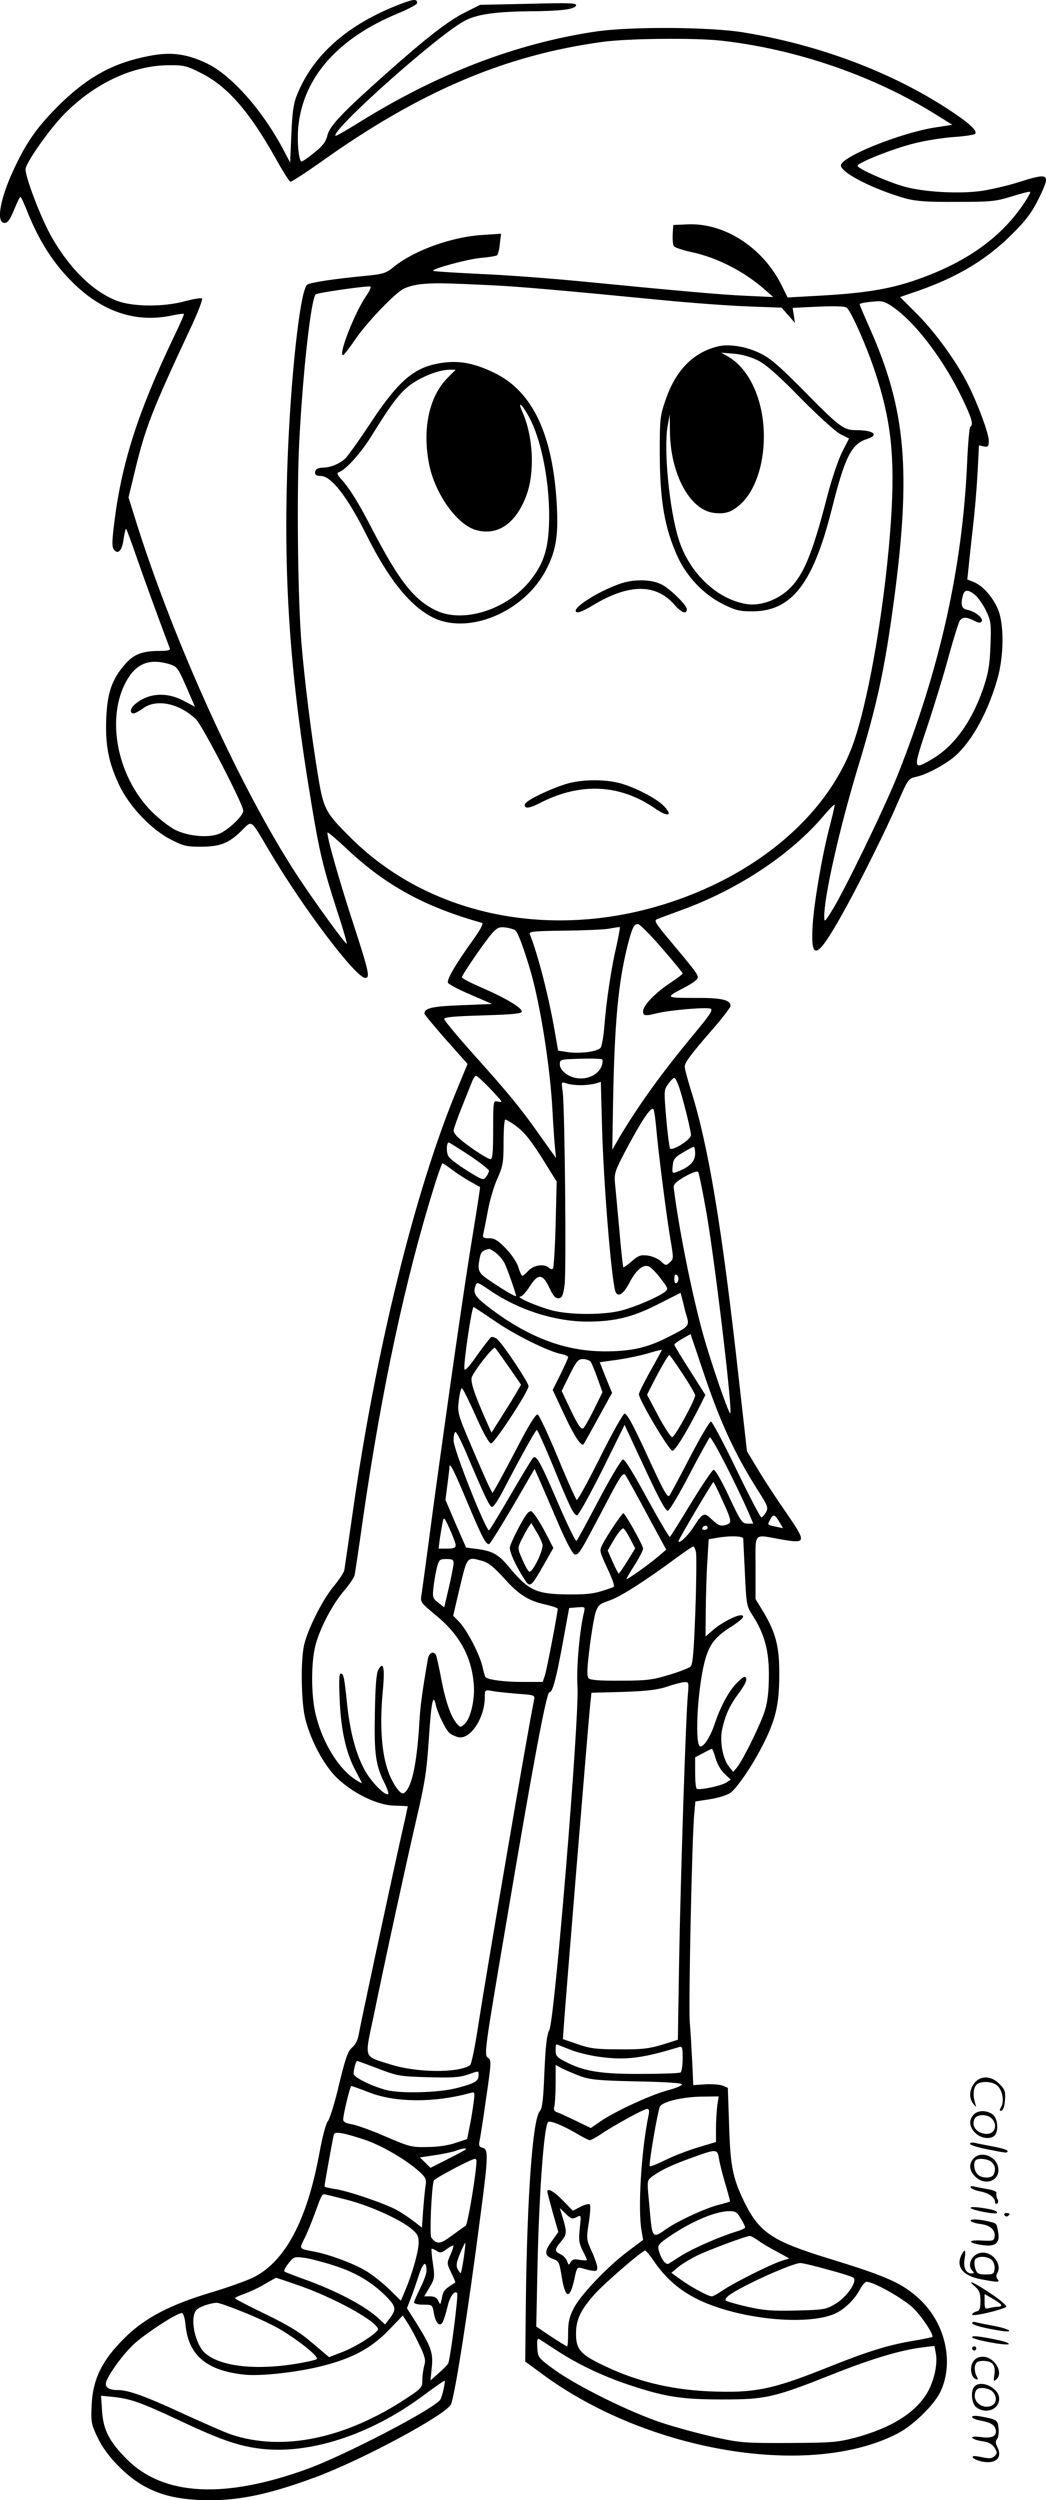 <?xml version="1.0" encoding="UTF-8"?>
<svg xmlns="http://www.w3.org/2000/svg" version="1.0" viewBox="0 0 502.301 1200.394" preserveAspectRatio="xMidYMid meet">
  <g transform="translate(-0.182,1200.523) scale(0.1,-0.1)" fill="#000000" stroke="none">
    <path d="M1925 11986 c-255 -98 -420 -244 -498 -439 -16 -40 -22 -84 -26 -187 l-6 -135 -29 55 c-99 190 -248 360 -367 419 -99 48 -176 59 -284 37 -166 -32 -286 -97 -419 -225 -107 -105 -161 -178 -220 -302 -73 -151 -96 -274 -52 -274 15 0 26 16 45 62 14 35 28 63 31 63 3 0 20 -37 38 -83 54 -131 119 -234 207 -322 145 -147 309 -202 485 -164 28 6 53 9 55 7 2 -1 -21 -55 -52 -118 -171 -359 -249 -603 -284 -897 -10 -83 -10 -105 1 -118 20 -24 39 -1 46 56 4 27 9 47 12 45 2 -3 24 -61 47 -128 33 -96 113 -316 162 -445 4 -10 -10 -13 -48 -13 -82 0 -123 -15 -164 -61 -65 -73 -88 -138 -93 -264 -5 -131 12 -214 64 -323 48 -99 150 -207 243 -256 62 -32 77 -36 145 -36 94 0 136 16 197 76 53 52 41 61 134 -96 163 -276 416 -610 461 -610 24 0 16 34 -52 243 -72 220 -137 448 -129 455 2 3 45 -34 94 -80 186 -175 374 -277 648 -354 8 -2 -10 -35 -46 -85 -82 -114 -124 -186 -118 -202 3 -7 51 -33 108 -57 l104 -45 -147 -6 c-140 -5 -178 -14 -178 -40 0 -5 47 -61 103 -125 l104 -117 -52 -126 c-202 -488 -390 -1254 -500 -2031 -20 -140 -38 -264 -40 -275 -3 -11 -25 -45 -50 -75 -55 -65 -129 -214 -144 -288 -15 -75 -13 -254 4 -336 21 -100 85 -225 148 -290 77 -78 200 -139 284 -140 35 -1 63 -2 63 -4 0 -1 -18 -84 -41 -185 -52 -234 -186 -860 -195 -912 -4 -24 -16 -48 -31 -60 -20 -17 -32 -49 -63 -178 -20 -87 -45 -165 -53 -175 -10 -11 -27 -75 -42 -158 -60 -323 -165 -518 -318 -594 -34 -16 -123 -48 -197 -70 -201 -60 -320 -122 -417 -217 -110 -108 -155 -198 -161 -323 -4 -83 -2 -93 27 -155 20 -43 54 -91 96 -134 106 -110 217 -159 380 -168 177 -10 329 19 570 108 227 84 626 299 652 350 19 39 83 450 143 914 37 280 37 311 10 318 -16 4 -20 11 -16 29 3 13 18 106 32 207 25 171 26 185 10 196 -20 15 -20 19 89 660 127 754 191 1095 205 1095 15 0 31 57 63 230 l32 175 39 3 c36 3 38 2 33 -20 -22 -89 -38 -272 -32 -360 10 -139 -109 -1596 -135 -1648 -13 -27 -18 -75 -24 -205 -5 -129 -10 -173 -22 -186 -34 -37 -61 -406 -67 -918 l-3 -284 83 -61 c507 -374 1288 -503 1708 -283 75 40 174 137 204 201 65 141 22 329 -103 444 -82 75 -152 107 -429 192 -278 85 -338 126 -411 273 -56 116 -67 172 -73 370 l-6 178 -26 11 c-14 5 -52 8 -83 6 l-57 -4 -5 110 c-3 61 -8 149 -12 196 -6 84 11 894 22 1000 l5 56 71 11 c39 6 82 20 97 30 34 25 111 139 160 238 58 116 75 188 75 330 1 136 -17 203 -80 307 l-34 56 0 151 c0 174 -13 159 119 136 127 -22 128 -18 26 131 -42 60 -101 150 -131 200 l-55 91 -40 354 c-80 722 -146 1117 -229 1379 -16 52 -30 103 -30 114 0 20 28 58 143 190 42 49 77 95 77 102 0 29 -44 39 -173 38 -142 0 -143 1 -46 51 25 13 51 30 57 38 13 16 8 23 -138 197 -61 73 -68 86 -53 92 10 4 63 24 118 44 274 100 527 268 686 457 27 32 49 53 49 48 0 -6 -11 -55 -25 -108 -36 -138 -74 -361 -81 -473 -10 -177 23 -160 154 77 72 130 202 390 252 508 53 121 53 122 93 131 48 10 137 58 184 98 82 72 159 211 205 373 32 113 32 269 0 338 -27 59 -72 109 -115 126 l-30 12 7 66 c3 36 13 120 20 186 8 66 18 181 22 256 l7 136 23 -5 c21 -4 24 -1 24 28 0 34 -52 175 -100 270 -54 107 -152 243 -238 331 l-88 88 90 31 c190 67 329 151 452 275 63 63 91 100 124 167 59 121 53 126 -98 78 -51 -16 -129 -34 -174 -41 -108 -16 -283 -6 -376 21 -81 23 -222 86 -222 99 0 15 169 82 269 107 53 14 137 27 188 31 50 3 97 10 105 14 19 12 -21 50 -118 114 -277 183 -627 315 -994 375 -161 26 -534 28 -699 5 -391 -57 -775 -205 -1160 -447 -52 -32 -96 -57 -98 -55 -24 24 485 479 618 551 57 32 147 45 309 47 154 1 222 9 228 28 4 12 -31 13 -228 8 l-233 -5 -71 -36 c-80 -39 -190 -125 -381 -295 -209 -186 -271 -251 -281 -296 -7 -30 -22 -50 -62 -82 -29 -24 -57 -43 -62 -43 -14 0 -23 105 -15 173 26 234 191 419 478 538 51 21 92 43 92 50 0 20 -17 19 -80 -5z m1540 -176 c358 -40 728 -167 1025 -351 l85 -53 -84 -13 c-166 -26 -451 -141 -451 -182 0 -36 160 -116 312 -159 50 -13 101 -17 243 -16 165 0 187 2 265 26 47 15 87 25 89 22 2 -2 -9 -23 -24 -46 -100 -154 -248 -268 -455 -351 -166 -66 -288 -89 -561 -103 l-125 -7 -28 57 c-89 181 -274 302 -452 294 l-69 -3 -3 -45 c-1 -25 1 -50 6 -57 4 -6 40 -18 79 -27 128 -26 261 -95 363 -186 l35 -31 -130 6 c-129 6 -296 21 -800 70 -143 14 -359 30 -479 35 -121 6 -222 12 -224 15 -9 9 168 57 230 62 36 3 71 9 76 12 5 3 12 28 14 55 l6 49 -92 -6 c-144 -9 -326 -74 -423 -153 -38 -31 -49 -35 -145 -44 -142 -14 -250 -30 -270 -41 -35 -19 -83 -461 -97 -894 -17 -540 15 -991 115 -1590 40 -243 57 -313 125 -524 28 -84 48 -155 46 -157 -5 -5 -161 210 -240 331 -268 411 -584 1104 -767 1681 l-41 131 30 124 c51 213 83 294 275 704 30 65 52 123 48 127 -4 4 -41 -2 -82 -13 -103 -28 -247 -27 -324 1 -115 43 -227 152 -315 305 -53 92 -133 303 -126 332 9 39 121 196 186 261 145 147 326 232 497 234 76 1 89 -2 156 -36 127 -62 234 -184 358 -405 35 -63 68 -116 74 -118 5 -2 71 41 146 94 473 338 886 514 1353 577 120 17 445 20 570 6z m-1090 -1175 c123 -6 339 -25 800 -70 143 -14 332 -28 420 -31 l160 -6 32 -36 32 -37 -5 36 -6 36 123 6 c81 3 128 2 137 -5 21 -18 92 -177 133 -299 80 -238 99 -413 80 -714 -25 -379 -100 -835 -176 -1063 -114 -340 -443 -632 -879 -777 -564 -189 -1157 -71 -1536 304 -129 128 -135 139 -164 321 -30 183 -61 435 -76 610 -18 212 -24 727 -11 975 17 333 56 684 79 707 7 7 217 38 260 38 8 0 2 -17 -18 -46 -55 -80 -135 -284 -111 -284 4 0 30 33 57 73 51 76 178 211 229 243 16 10 56 22 90 25 58 6 103 6 350 -6z m1933 -117 c105 -81 230 -250 313 -422 48 -100 57 -130 40 -140 -4 -3 -11 -81 -15 -173 -22 -502 -131 -991 -336 -1505 -65 -161 -256 -555 -315 -648 -34 -54 -35 -54 -35 -23 0 96 72 416 159 705 95 311 131 478 176 813 82 617 57 909 -111 1292 -30 67 -54 124 -54 127 0 6 41 12 89 15 26 1 47 -9 89 -41z m375 -1368 c14 -11 38 -45 53 -75 25 -53 26 -61 22 -173 -4 -97 -11 -132 -36 -206 -56 -160 -141 -276 -247 -337 -90 -52 -90 -51 -19 162 35 105 82 259 104 342 23 83 46 157 52 164 14 17 32 16 68 -2 21 -11 31 -12 36 -3 9 15 -31 48 -68 55 -29 6 -34 23 -22 71 8 27 24 28 57 2z m-3869 -333 c38 -12 42 -17 82 -108 l42 -97 -55 29 c-84 44 -172 37 -235 -19 -21 -18 -24 -42 -5 -42 7 0 28 11 47 25 63 46 172 24 253 -53 30 -29 227 -409 227 -439 0 -23 -62 -84 -109 -108 -48 -24 -150 -17 -216 15 -27 13 -79 53 -115 89 -172 174 -223 466 -112 642 46 72 107 92 196 66z m2368 -1366 c54 -62 98 -116 98 -120 0 -3 -28 -24 -61 -46 -72 -48 -129 -107 -129 -135 0 -22 8 -24 65 -10 64 16 245 31 260 22 12 -6 -7 -33 -81 -122 -152 -183 -267 -342 -361 -501 l-31 -54 4 235 c7 378 25 564 68 740 23 91 33 112 53 108 9 -2 61 -54 115 -117z m-706 88 c13 -10 42 -89 73 -194 48 -166 95 -463 106 -675 3 -58 8 -132 11 -165 l6 -60 -75 105 c-94 134 -149 201 -322 394 -77 86 -140 162 -140 169 0 9 49 13 184 17 131 4 186 8 188 17 6 17 -72 64 -189 115 -54 23 -98 46 -98 51 0 12 117 182 149 216 22 23 32 27 61 23 19 -2 40 -9 46 -13z m486 -76 c-25 -106 -49 -266 -58 -386 -4 -48 -12 -94 -18 -102 -14 -19 -99 -30 -159 -21 l-45 7 -17 97 c-29 167 -81 368 -119 462 -5 13 17 15 166 17 95 1 193 5 218 10 25 5 47 8 48 7 2 -1 -5 -42 -16 -91z m-71 -576 c-23 -59 -112 -79 -170 -38 -20 14 -31 31 -31 46 0 24 2 24 98 27 53 2 101 0 105 -3 4 -3 3 -17 -2 -32z m-538 -106 c32 -33 57 -62 57 -64 0 -3 -9 -3 -20 0 -19 5 -20 0 -20 -136 0 -111 -3 -141 -13 -141 -15 0 -117 68 -154 103 -13 11 -23 27 -23 34 0 7 18 59 41 116 22 56 45 112 50 125 5 12 12 22 17 22 5 0 34 -27 65 -59z m911 2 c21 -65 56 -208 56 -227 0 -23 -92 -80 -101 -64 -3 7 -12 73 -18 146 -11 129 -11 134 9 162 12 17 25 30 30 30 5 0 15 -21 24 -47z m-474 12 c25 0 57 4 71 8 l26 8 6 -223 c8 -276 44 -713 63 -780 10 -35 39 -19 68 38 34 64 67 91 95 78 11 -5 36 -31 56 -58 36 -47 37 -50 19 -64 -32 -24 -137 -70 -205 -88 -84 -23 -251 -23 -337 0 -72 19 -175 64 -152 66 8 0 29 22 45 48 41 64 63 63 95 -6 19 -40 30 -52 45 -50 16 2 21 14 28 63 9 65 1 849 -9 929 -7 48 -7 48 17 40 13 -5 44 -9 69 -9z m364 -215 c8 -96 51 -438 71 -547 11 -67 11 -74 -7 -89 -17 -16 -20 -16 -42 5 -13 13 -42 25 -63 28 -34 4 -45 1 -77 -27 -20 -18 -39 -31 -41 -29 -2 3 -11 83 -19 179 -9 96 -18 198 -21 225 -4 45 0 59 48 150 78 148 127 222 137 204 4 -8 10 -52 14 -99z m-678 22 c46 -34 77 -73 147 -186 l52 -84 -5 -205 c-3 -113 -9 -209 -13 -213 -4 -4 -13 -2 -19 4 -21 21 -73 14 -98 -13 -13 -14 -26 -25 -30 -25 -4 0 -12 18 -19 41 -7 23 -32 61 -60 90 -38 39 -54 49 -80 49 -29 0 -33 3 -28 23 3 12 13 62 22 111 9 49 29 118 46 154 26 59 29 75 29 173 0 60 4 109 8 109 5 0 27 -13 48 -28z m-220 -144 c52 -35 94 -68 94 -74 0 -5 -6 -19 -14 -29 -13 -18 -17 -16 -90 29 -41 26 -82 56 -89 67 -13 17 -12 69 0 69 2 0 47 -28 99 -62z m1084 8 c0 -37 -27 -64 -84 -86 -27 -10 -27 -9 -24 27 3 32 9 41 48 64 25 15 48 28 53 28 4 1 7 -14 7 -33z m-1171 -74 c20 -16 59 -41 86 -57 28 -15 51 -29 52 -29 1 -1 -13 -95 -32 -210 -41 -244 -123 -818 -195 -1346 -27 -206 -52 -389 -55 -407 -5 -29 0 -35 66 -90 116 -93 175 -200 186 -334 6 -74 -15 -165 -45 -192 -18 -16 -20 -16 -35 1 -29 32 -55 105 -76 215 -11 59 -23 112 -26 117 -13 21 -34 9 -39 -22 -30 -177 -36 -226 -41 -313 -12 -193 -37 -307 -74 -329 -17 -11 -60 54 -80 119 -28 88 -35 217 -22 359 12 123 5 160 -20 115 -10 -17 -15 -80 -17 -211 -4 -198 4 -251 50 -341 10 -21 17 -42 14 -45 -13 -12 -81 57 -112 113 -42 76 -71 183 -85 315 -14 135 -17 150 -31 150 -8 0 -9 -36 -5 -127 6 -143 30 -251 74 -335 15 -29 30 -57 32 -62 2 -5 -17 5 -42 23 -80 58 -154 187 -182 317 -19 89 -19 232 0 313 19 81 82 203 140 270 25 29 47 62 50 74 2 12 21 135 40 272 90 621 204 1152 341 1591 19 63 38 114 41 114 3 0 22 -13 42 -28z m1227 -219 c46 -277 127 -968 112 -953 -12 11 -91 241 -128 372 -54 192 -121 526 -143 713 -1 14 13 28 53 51 30 17 59 28 64 23 4 -4 23 -97 42 -206z m-1012 -184 c14 -11 33 -33 40 -47 12 -23 56 -148 56 -159 0 -6 -42 18 -112 64 -71 47 -75 54 -62 121 5 27 15 35 45 41 4 0 18 -8 33 -20z m876 -124 c0 -8 -4 -17 -10 -20 -6 -4 -10 5 -10 20 0 15 4 24 10 20 6 -3 10 -12 10 -20z m-903 -57 c137 -93 311 -148 465 -148 132 0 218 21 343 85 l105 53 11 -41 c5 -23 14 -58 20 -77 11 -41 7 -45 -92 -95 -100 -51 -177 -68 -304 -68 -186 1 -355 63 -538 198 -85 64 -96 79 -81 119 7 17 8 17 71 -26z m19 -144 c96 -67 260 -148 322 -160 17 -3 32 -10 32 -15 0 -5 -17 -42 -37 -83 l-37 -74 54 -116 c48 -104 83 -157 94 -145 2 2 34 59 70 125 l67 122 -30 73 -29 74 87 12 c47 7 114 21 149 32 34 10 62 17 62 15 0 -2 -25 -48 -55 -101 -30 -54 -55 -104 -55 -112 0 -26 145 -271 161 -271 14 0 72 96 138 227 l20 41 -74 117 c-41 64 -75 120 -75 124 0 4 18 17 39 29 l39 22 53 -157 c85 -258 157 -415 272 -596 46 -72 49 -80 37 -103 -8 -13 -17 -24 -22 -24 -5 0 -59 104 -120 230 -61 127 -116 230 -122 230 -7 0 -51 -76 -100 -169 -48 -93 -93 -177 -99 -186 -10 -13 -28 20 -106 190 -68 148 -99 205 -110 203 -8 -2 -60 -94 -118 -211 -57 -114 -107 -206 -112 -203 -4 3 -46 95 -91 205 -46 110 -89 202 -96 205 -9 3 -41 -48 -95 -152 -45 -86 -91 -172 -102 -191 l-20 -34 -18 34 c-9 19 -47 105 -84 192 -65 153 -67 160 -60 218 4 32 10 59 15 59 4 0 34 -60 66 -132 37 -84 65 -133 74 -133 16 0 180 250 180 275 0 17 -119 197 -149 224 -11 10 -25 15 -31 11 -6 -4 -36 -43 -68 -88 -37 -53 -58 -76 -60 -65 -5 27 35 298 44 298 2 0 47 -30 100 -66z m70 -223 l58 -84 -24 -41 c-13 -23 -45 -74 -71 -115 l-47 -74 -22 49 c-61 137 -81 198 -72 219 20 42 104 147 111 139 5 -5 35 -47 67 -93z m834 -32 c33 -50 60 -96 60 -103 0 -22 -98 -201 -110 -201 -7 0 -37 46 -67 102 l-54 102 27 53 c34 68 75 138 80 138 2 0 31 -41 64 -91z m-442 59 c5 -7 20 -43 33 -80 l24 -67 -40 -81 c-22 -45 -45 -86 -52 -92 -10 -8 -24 12 -59 84 l-45 95 38 77 c33 66 41 76 64 76 15 0 31 -6 37 -12z m371 -716 c8 2 55 80 103 173 49 94 94 174 98 179 8 8 122 -214 191 -371 l18 -43 -27 0 c-26 0 -33 9 -90 131 -39 83 -66 129 -74 127 -7 -2 -56 -75 -108 -160 -52 -86 -98 -159 -101 -162 -3 -3 -52 80 -109 184 -68 125 -108 190 -117 188 -8 -2 -60 -88 -115 -193 -55 -104 -103 -194 -108 -198 -4 -4 -44 79 -90 185 -85 198 -103 230 -119 213 -6 -6 -53 -84 -106 -175 -53 -91 -100 -168 -104 -172 -12 -13 -171 387 -171 431 0 23 4 41 9 41 5 0 25 -39 46 -87 95 -224 118 -273 130 -273 7 0 29 33 50 73 86 166 159 297 165 297 3 0 37 -75 75 -167 84 -206 102 -243 118 -243 7 0 61 98 121 217 l107 217 97 -208 c68 -146 100 -206 111 -204z m-964 43 c71 -170 91 -208 106 -203 5 2 56 84 114 182 l104 179 26 -59 c14 -32 54 -124 88 -204 40 -93 69 -146 79 -148 19 -4 26 9 148 241 72 138 84 155 95 140 7 -10 54 -94 104 -188 l92 -170 -35 -30 c-41 -36 -156 -118 -156 -111 0 3 18 34 40 68 22 35 40 70 40 78 0 15 -86 170 -95 170 -6 0 -79 -108 -99 -148 -17 -32 -16 -33 23 -118 27 -58 36 -86 28 -89 -86 -31 -108 -35 -211 -35 -158 1 -194 17 -287 128 -52 64 -81 80 -154 90 l-55 7 -50 114 -49 115 9 70 c5 39 10 78 10 86 0 29 19 -8 85 -165z m1225 9 c44 -96 47 -109 24 -118 -29 -11 -43 -6 -75 25 -36 35 -42 32 -88 -39 -27 -42 -71 -83 -71 -66 0 8 163 284 168 284 1 0 21 -39 42 -86z m274 -105 l18 -31 -33 7 c-43 9 -43 9 -29 34 15 28 22 26 44 -10z m-1554 -111 c0 -14 -8 -18 -41 -18 l-41 0 6 48 c4 26 10 61 13 77 6 29 7 29 34 -30 15 -33 28 -68 29 -77z m1210 82 c0 -5 -7 -10 -16 -10 -8 0 -12 5 -9 10 3 6 10 10 16 10 5 0 9 -4 9 -10z m-372 -53 l24 -46 -37 -60 c-21 -34 -40 -61 -42 -61 -2 0 -15 25 -29 56 l-24 55 32 55 c18 30 37 53 43 51 5 -2 20 -24 33 -50z m543 1 c0 -7 4 -83 8 -168 7 -151 8 -156 39 -204 55 -86 77 -167 76 -286 0 -71 -6 -124 -18 -164 -19 -64 -103 -235 -134 -275 l-19 -23 -21 26 c-30 39 -45 122 -32 180 16 70 36 114 81 174 25 33 38 59 34 69 -5 13 -12 10 -41 -18 -39 -37 -81 -114 -108 -194 -21 -65 -52 -115 -71 -115 -27 0 -16 253 18 397 21 87 48 125 122 173 61 38 81 60 53 60 -25 -1 -95 -38 -131 -70 l-37 -32 1 133 c1 74 4 179 8 234 l6 100 35 6 c65 12 130 10 131 -3z m-227 -65 c3 -16 2 -142 -3 -282 -7 -189 -12 -257 -23 -267 -7 -7 -53 -25 -103 -40 -79 -24 -107 -28 -232 -28 -100 -1 -146 3 -154 11 -10 10 -9 40 4 146 9 73 22 150 29 171 12 35 19 41 67 57 52 18 167 91 320 204 41 30 77 55 82 55 4 0 10 -12 13 -27z m-1164 -55 c-1 -13 -11 -65 -23 -116 l-22 -94 -29 23 c-27 21 -28 25 -22 78 4 31 11 73 17 94 9 34 13 37 44 37 30 0 35 -3 35 -22z m141 12 c27 -8 55 -31 103 -84 71 -79 117 -108 204 -126 28 -7 52 -15 52 -19 0 -19 -52 -290 -61 -318 l-11 -33 -96 0 c-89 0 -166 10 -179 23 -2 3 -9 25 -14 49 -13 59 -74 176 -111 215 l-30 31 32 136 c36 150 33 148 111 126z m984 -642 c-10 -105 -35 -880 -42 -1280 l-6 -376 -76 -24 c-64 -19 -97 -23 -206 -22 -111 0 -140 4 -200 25 l-70 24 3 45 c4 73 121 1500 128 1561 l6 57 151 4 c118 4 165 10 212 25 33 12 70 21 83 22 22 1 22 -1 17 -61z m-817 5 c83 -6 83 -6 78 -32 -27 -127 -228 -1304 -266 -1550 -18 -118 -34 -198 -42 -202 -60 -38 -259 -35 -383 5 -129 41 -123 23 -80 227 68 330 157 735 205 944 42 179 51 236 61 390 12 182 21 224 34 163 9 -40 48 -120 67 -135 7 -6 25 -14 39 -18 58 -15 129 91 129 193 0 34 0 35 38 28 20 -4 74 -9 120 -13z m950 -309 c8 -28 25 -58 43 -75 l30 -28 -23 -15 c-24 -15 -128 -37 -140 -29 -5 2 -8 37 -8 78 l0 73 38 20 c20 11 39 20 42 21 3 0 11 -20 18 -45z m-702 -1398 c33 -14 98 -30 144 -36 125 -17 204 -8 383 47 15 5 17 -2 17 -55 0 -34 -5 -64 -10 -67 -6 -4 -90 -7 -188 -7 -194 -1 -273 12 -362 57 -43 22 -50 29 -50 55 0 17 1 30 3 30 2 0 30 -11 63 -24z m-917 -93 c91 -35 104 -37 238 -41 113 -3 152 -1 189 12 58 20 54 20 54 -3 0 -28 -19 -39 -105 -61 -88 -23 -272 -27 -340 -9 -73 20 -155 61 -155 78 0 22 11 61 17 61 3 0 49 -17 102 -37z m970 -36 c48 -17 87 -21 274 -25 146 -3 217 -8 214 -15 -2 -6 -34 -19 -73 -29 -80 -22 -251 -101 -319 -148 l-46 -32 -72 35 c-40 19 -80 38 -91 41 -13 5 -17 12 -12 29 3 12 6 61 6 110 l0 88 32 -17 c17 -9 56 -25 87 -37z m-1014 -78 c125 -49 313 -50 484 -3 23 7 24 6 17 -47 -4 -30 -12 -81 -19 -114 l-12 -60 -55 -18 c-33 -12 -87 -20 -135 -20 -76 -2 -86 1 -201 50 -66 29 -139 55 -162 59 -29 5 -42 11 -42 23 0 25 33 161 39 161 3 0 42 -14 86 -31z m1671 -65 c-3 -26 -6 -75 -6 -110 l0 -63 -87 -26 c-49 -15 -119 -42 -157 -61 -38 -19 -72 -32 -74 -29 -6 6 38 266 49 286 12 24 110 47 203 48 l79 1 -7 -46z m-330 -46 c-35 -168 -52 -453 -33 -555 l7 -42 -73 -55 c-98 -73 -230 -212 -261 -275 -20 -39 -26 -65 -26 -116 0 -36 -2 -65 -5 -65 -3 0 -37 21 -77 47 l-71 48 6 295 c8 351 31 667 51 687 8 9 72 -17 131 -52 32 -19 63 -35 69 -35 6 0 29 12 51 27 63 43 209 123 224 123 10 0 12 -8 7 -32z m-1366 -115 c80 -26 201 -96 263 -152 32 -28 37 -39 33 -65 -3 -17 -8 -70 -12 -119 l-6 -87 -36 28 c-21 16 -57 41 -82 55 -55 31 -240 95 -304 103 -25 4 -46 9 -46 12 0 9 41 236 45 249 5 16 44 9 145 -24z m490 -46 c0 -2 -38 -23 -86 -47 l-85 -43 -25 25 -26 25 74 11 c41 6 85 16 99 21 24 10 49 14 49 8z m1215 -49 c4 -24 18 -79 31 -122 13 -44 23 -80 21 -81 -1 -1 -24 -8 -52 -15 -68 -17 -205 -81 -260 -121 -55 -40 -61 -35 -70 61 -3 36 -8 90 -11 122 -4 53 -3 57 23 76 44 31 91 53 188 88 119 43 122 43 130 -8z m-1165 -7 c0 -54 -42 -307 -52 -312 -7 -4 -37 -26 -67 -48 -55 -41 -72 -43 -98 -9 -9 12 1 241 12 274 3 10 181 104 197 104 4 0 8 -4 8 -9z m-624 -187 c111 -28 261 -96 313 -141 29 -25 34 -35 33 -70 -2 -44 -32 -150 -65 -226 l-20 -48 -56 55 c-31 30 -82 71 -115 90 -57 34 -175 78 -246 91 -74 14 -72 11 -46 63 13 26 35 80 50 121 30 83 34 91 45 91 5 0 53 -12 107 -26z m1893 -90 c12 -19 21 -39 21 -43 0 -4 -19 -13 -42 -20 -75 -22 -209 -81 -262 -114 -28 -18 -56 -36 -63 -40 -14 -9 -38 24 -48 65 -6 23 -1 30 52 66 106 72 219 120 285 121 31 1 39 -4 57 -35z m84 -106 c17 -13 58 -37 91 -54 l58 -32 -38 -12 c-53 -17 -230 -106 -281 -141 -23 -16 -47 -29 -53 -29 -17 0 -101 45 -150 81 l-44 32 32 27 c18 15 59 40 90 55 54 27 237 95 255 95 5 0 23 -10 40 -22z m-1414 -83 c-6 -39 -13 -72 -14 -73 -2 -2 -9 6 -15 18 -9 17 -7 32 11 76 12 29 24 52 25 51 2 -2 -2 -34 -7 -72z m-64 15 c-18 -41 -18 -42 4 -87 12 -25 21 -46 19 -47 -51 -31 -58 -39 -64 -73 -7 -35 -8 -36 -17 -15 -7 15 -19 22 -39 22 l-29 0 26 44 c24 41 25 47 16 112 -6 37 -8 70 -7 72 2 2 13 -2 25 -10 17 -11 24 -9 48 9 15 11 30 19 32 17 2 -2 -4 -22 -14 -44z m979 -34 c86 -124 196 -194 379 -241 186 -47 385 -51 484 -10 47 20 99 69 124 118 11 20 25 37 32 37 35 0 181 -83 226 -128 40 -40 91 -116 91 -136 0 -2 -33 -9 -72 -16 -139 -22 -234 -52 -444 -136 -259 -103 -341 -119 -559 -110 -192 9 -359 51 -525 134 -93 46 -113 72 -112 145 0 66 23 113 89 187 46 52 229 210 243 210 4 0 24 -24 44 -54z m-1535 -19 c103 -33 182 -81 250 -150 46 -48 47 -60 11 -107 l-19 -25 -28 26 c-66 63 -208 137 -368 194 -44 16 -83 31 -87 34 -4 4 4 21 19 39 25 32 27 33 77 27 28 -4 93 -21 145 -38z m441 -25 c0 -12 -13 -49 -30 -82 -16 -33 -30 -64 -30 -70 0 -5 20 -10 44 -10 44 0 44 0 51 -39 8 -49 29 -71 43 -44 5 10 15 41 22 70 11 51 34 83 47 69 7 -7 -32 -314 -43 -338 -3 -7 -24 -28 -46 -47 l-39 -35 6 60 c8 70 -2 101 -72 213 l-47 74 18 46 c10 25 27 76 39 112 21 64 37 73 37 21z m1925 7 c61 -16 117 -34 124 -39 24 -14 -31 -95 -87 -127 -44 -26 -55 -28 -186 -31 -115 -3 -154 0 -235 18 -53 12 -100 26 -104 30 -5 4 4 17 20 28 65 46 299 151 338 152 11 0 70 -14 130 -31z m-2543 -75 c171 -59 372 -169 385 -210 5 -16 -107 -88 -178 -114 l-57 -22 -79 67 c-60 52 -112 84 -225 139 -81 39 -147 73 -148 77 0 3 21 13 48 22 26 10 70 30 97 47 28 16 51 29 52 29 0 1 48 -15 105 -35z m-263 -129 c61 -24 142 -62 179 -84 92 -55 186 -131 175 -142 -5 -5 -56 -16 -113 -25 -192 -29 -353 -9 -424 54 -47 42 -73 166 -43 204 11 16 63 35 99 37 9 1 66 -19 127 -44z m-276 -65 c15 -144 102 -217 283 -236 79 -8 251 11 370 41 148 37 236 85 320 170 l70 73 27 -42 c14 -22 39 -69 55 -104 25 -52 29 -69 21 -95 -5 -18 -9 -49 -9 -69 0 -35 -4 -40 -77 -88 -294 -194 -595 -256 -842 -173 -25 8 -127 53 -226 98 -183 85 -267 115 -316 115 -40 0 -59 10 -59 30 0 27 72 130 131 187 52 50 209 153 234 153 7 0 15 -24 18 -60z m1787 -123 c99 -64 216 -120 342 -162 175 -58 252 -70 448 -70 209 0 246 8 533 122 189 75 324 115 429 128 l57 7 7 -37 c10 -53 -11 -141 -47 -197 -60 -93 -173 -161 -338 -206 -89 -23 -113 -25 -321 -26 -209 -1 -234 1 -352 27 -69 15 -184 46 -255 69 -153 50 -406 175 -518 255 -79 58 -80 59 -83 107 -2 37 0 46 10 40 7 -4 47 -30 88 -57z m-549 -187 c-5 -23 -13 -46 -18 -50 -56 -56 -456 -262 -628 -326 -403 -148 -699 -133 -875 45 -84 84 -112 140 -118 230 l-5 74 60 -6 c81 -9 131 -26 308 -109 199 -94 285 -124 386 -138 238 -33 536 62 794 254 55 41 101 73 103 71 1 -1 -2 -21 -7 -45z M3445 10341 c-116 -30 -198 -114 -246 -253 -27 -78 -29 -92 -29 -248 0 -237 23 -370 86 -508 44 -96 125 -181 217 -227 60 -30 79 -35 141 -35 189 0 292 132 382 490 63 251 94 313 168 337 62 20 34 43 -52 43 -59 0 -80 16 -252 191 -115 116 -158 154 -208 178 -66 33 -153 47 -207 32z m196 -66 c39 -20 96 -69 204 -180 85 -86 169 -162 192 -174 l42 -21 -34 -67 c-19 -38 -50 -131 -70 -208 -74 -288 -117 -389 -193 -456 -55 -48 -134 -74 -195 -64 -143 23 -277 151 -327 314 -44 142 -72 429 -52 541 l10 55 1 -85 c3 -200 95 -372 209 -387 55 -7 85 2 127 39 71 62 115 187 115 328 0 174 -70 327 -175 385 l-30 17 61 -5 c38 -3 80 -15 115 -32z M2101 10259 c-118 -23 -193 -91 -326 -294 -51 -77 -103 -150 -116 -162 -29 -26 -71 -43 -109 -43 -15 0 -30 -6 -33 -14 -7 -18 1 -26 26 -26 49 0 127 -100 217 -280 105 -211 205 -337 312 -395 172 -94 449 20 554 228 46 90 57 159 50 302 -18 342 -115 550 -300 640 -103 50 -180 63 -275 44z m51 -67 c-91 -91 -124 -251 -88 -423 30 -140 135 -285 225 -309 104 -28 190 32 240 165 42 111 34 283 -18 401 -26 58 -4 42 32 -24 62 -114 103 -335 95 -520 -5 -119 -28 -186 -90 -264 -112 -141 -325 -208 -456 -142 -103 51 -173 140 -298 379 -72 140 -112 203 -153 249 -20 22 -23 30 -12 34 34 12 106 92 158 176 93 151 134 205 186 244 56 40 135 71 185 72 l32 0 -38 -38z M2975 9201 c-108 -39 -225 -115 -207 -133 8 -8 32 2 81 31 173 105 304 105 393 1 33 -37 58 -46 58 -19 0 19 -86 103 -125 120 -51 24 -135 24 -200 0z M2730 8244 c-59 -16 -162 -62 -195 -87 -14 -11 -17 -19 -10 -26 8 -8 32 -1 80 24 190 94 375 84 542 -31 63 -44 89 -36 42 12 -39 40 -155 98 -227 113 -72 15 -165 13 -232 -5z M2533 4738 c-25 -32 -83 -147 -83 -164 0 -24 29 -86 65 -143 32 -52 34 -51 99 63 l45 79 -26 51 c-36 71 -72 126 -82 126 -5 0 -13 -6 -18 -12z m74 -147 c6 -25 -45 -133 -63 -132 -5 1 -20 26 -33 57 -24 54 -24 56 -7 92 10 20 25 48 33 61 l16 24 23 -39 c14 -21 27 -50 31 -63z M2630 1483 c0 -4 12 -49 26 -100 l27 -94 -32 -45 c-37 -50 -35 -70 8 -85 26 -9 29 -16 40 -84 18 -110 40 -112 62 -7 10 48 13 53 32 48 67 -19 77 -19 77 2 0 11 -12 46 -26 77 -26 57 -27 61 -15 137 7 43 9 83 6 88 -4 6 -21 2 -44 -9 l-38 -20 -49 50 c-43 44 -74 61 -74 42z m140 -123 c23 12 23 12 16 -53 -6 -55 -4 -71 13 -106 12 -22 21 -43 21 -46 0 -3 -15 -3 -34 0 -26 5 -36 3 -44 -11 -9 -16 -10 -15 -17 5 -4 12 -18 27 -31 33 -30 14 -30 23 1 60 29 34 30 46 10 112 l-15 50 29 -28 c25 -24 32 -26 51 -16z M4681 2004 c-25 -32 -27 -73 -5 -100 14 -18 15 -18 8 6 -11 35 -8 68 6 85 16 19 70 19 97 0 27 -19 39 -75 23 -105 -10 -18 -9 -21 2 -18 8 3 14 23 16 51 3 41 -1 51 -27 77 -39 40 -91 41 -120 4z M4677 1852 c-24 -26 -21 -59 8 -87 26 -27 73 -33 93 -13 21 21 15 85 -10 102 -30 21 -71 20 -91 -2z m87 -18 c30 -29 16 -74 -23 -74 -47 0 -77 37 -59 73 11 22 61 23 82 1z M4660 1712 c0 -5 37 -17 83 -26 95 -19 97 -19 97 -8 0 5 -30 14 -67 21 -38 7 -78 15 -90 18 -13 3 -23 1 -23 -5z M4677 1642 c-24 -26 -21 -59 8 -87 50 -50 126 -16 109 49 -13 52 -84 75 -117 38z m87 -18 c17 -16 20 -33 10 -58 -8 -21 -58 -21 -78 0 -16 16 -22 55 -9 67 12 13 62 7 77 -9z M4664 1502 c4 -6 23 -14 44 -18 41 -7 72 -29 72 -51 0 -8 5 -11 10 -8 6 4 7 13 1 23 -4 9 -6 22 -4 28 2 7 -14 14 -39 18 -24 4 -54 10 -67 13 -16 4 -22 2 -17 -5z M4663 1404 c11 -12 127 -33 127 -23 0 10 -23 17 -82 25 -31 4 -49 3 -45 -2z M4825 1370 c4 -6 11 -8 16 -5 14 9 11 15 -7 15 -8 0 -12 -5 -9 -10z M4664 1341 c3 -4 25 -11 48 -14 46 -6 71 -29 66 -62 -3 -18 -9 -20 -63 -17 -70 4 -66 -12 6 -22 61 -9 84 10 74 63 -8 44 -5 41 -52 52 -49 11 -86 11 -79 0z M4620 1181 c-30 -58 5 -103 93 -119 84 -16 92 -15 79 1 -7 8 -7 18 -2 27 25 40 -16 100 -68 100 -49 0 -81 -57 -50 -88 9 -9 8 -12 -4 -12 -28 0 -41 27 -34 70 7 44 2 51 -14 21z m145 -27 c9 -9 15 -28 13 -43 -3 -23 -7 -26 -43 -26 -34 0 -41 4 -49 26 -5 15 -6 34 -3 43 8 21 61 21 82 0z M4683 1028 c22 -20 27 -32 27 -70 0 -37 -4 -47 -20 -51 -11 -3 -20 -10 -20 -15 0 -11 149 24 164 38 4 4 -26 31 -68 59 -84 57 -128 77 -83 39z m127 -90 c0 -5 -8 -8 -17 -8 -10 0 -28 -3 -40 -6 -21 -6 -23 -3 -23 30 l0 37 40 -23 c22 -13 40 -26 40 -30z M4670 852 c0 -10 58 -25 142 -38 69 -10 32 12 -42 25 -36 7 -73 14 -82 17 -10 3 -18 1 -18 -4z M4670 784 c0 -12 169 -43 176 -33 2 4 -18 12 -46 18 -89 19 -130 24 -130 15z M4670 730 c0 -5 5 -10 10 -10 6 0 10 5 10 10 0 6 -4 10 -10 10 -5 0 -10 -4 -10 -10z M4674 665 c-17 -27 -9 -75 15 -83 10 -3 11 0 1 18 -6 12 -9 33 -6 46 5 19 13 24 40 24 44 0 60 -21 53 -66 -5 -30 -4 -34 8 -24 39 32 -7 110 -64 110 -21 0 -35 -7 -47 -25z M4682 548 c-21 -21 -15 -85 10 -102 47 -33 108 -8 108 43 0 50 -85 92 -118 59z m80 -20 c37 -30 25 -78 -21 -78 -37 0 -65 31 -57 65 5 19 13 25 34 25 16 0 35 -6 44 -12z M4670 401 c0 -6 17 -13 38 -17 50 -9 69 -20 75 -43 8 -31 -17 -44 -68 -37 -26 4 -45 3 -45 -2 0 -5 20 -13 45 -17 33 -4 50 -13 62 -31 14 -23 15 -27 1 -41 -13 -12 -24 -13 -62 -5 -34 7 -46 7 -43 -1 2 -6 21 -15 43 -20 69 -14 103 19 73 74 -7 15 -7 24 1 34 6 7 9 30 7 51 -4 41 -7 43 -89 58 -24 4 -38 3 -38 -3z"></path>
  </g>
</svg>
